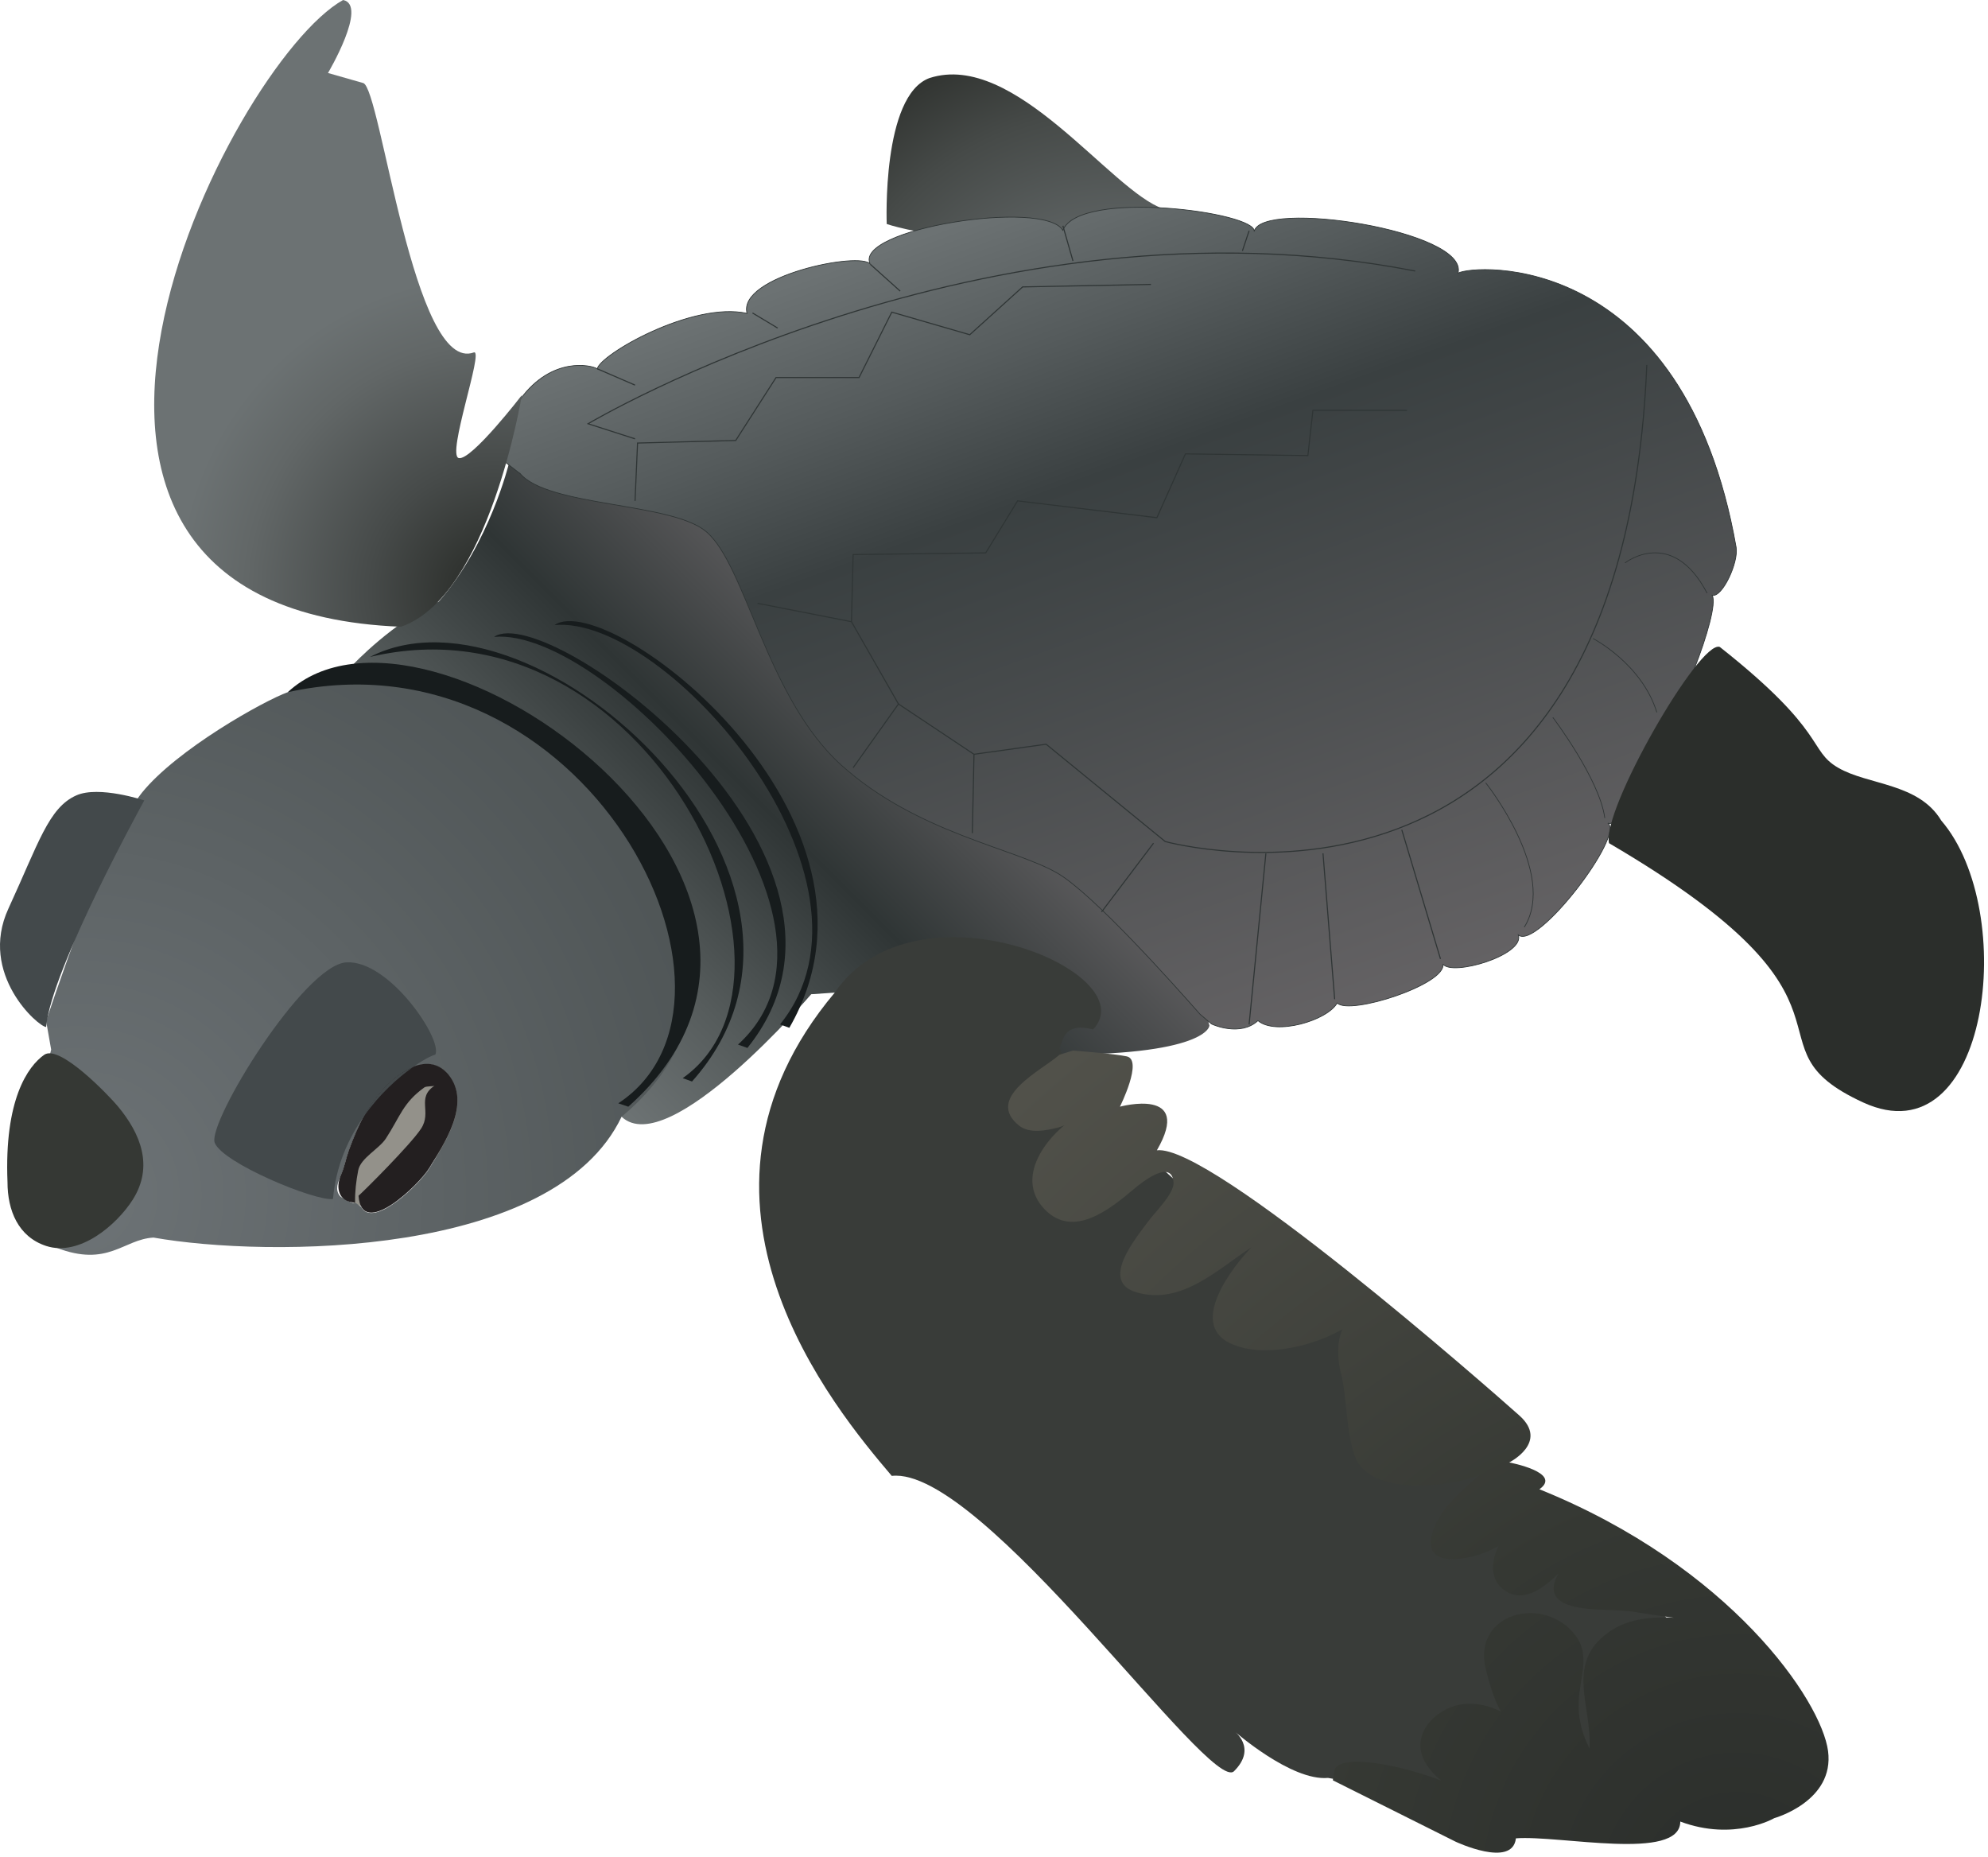 
        <svg xmlns:rdf="http://www.w3.org/1999/02/22-rdf-syntax-ns#" xmlns="http://www.w3.org/2000/svg" xmlns:cc="http://creativecommons.org/ns#" xmlns:xlink="http://www.w3.org/1999/xlink" xmlns:dc="http://purl.org/dc/elements/1.1/" x="0px" y="0px" width="501" height="468" viewBox="0 0 501 468" xml:space="preserve">
            <title>Lepidochelys kempii (Kemp's Ridley Turtle) : hatchling</title>
            <desc xmlns:ian_image_library="https://ian.umces.edu/media-library/">
                <ian_image_library:title>Lepidochelys kempii (Kemp's Ridley Turtle) : hatchling</ian_image_library:title>
                <ian_image_library:descr>Illustration of Lepidochelys kempii (Kemp's Ridley Turtle) hatchling</ian_image_library:descr>
                <ian_image_library:scene>
                    <ian_image_library:contains>reptile, hatchling, Lepidochelys, kempii, Kemps, ridley, turtle, Chordata, Vertebrata, Reptilia, Testudines, Cheloniidae, Lepidochelys</ian_image_library:contains>
                    <ian_image_library:when>2008-12-22</ian_image_library:when>
                </ian_image_library:scene>
            </desc>
            
 <defs></defs>
 <linearGradient id="ian_symbols_143b4e73c58c37348d3a363503d164e0" y2="169.07" gradientUnits="userSpaceOnUse" x2="235.27" y1="264.55" x1="139.8">
  <stop stop-color="#6C7273" offset=".011"/>
  <stop stop-color="#565C5C" offset=".252"/>
  <stop stop-color="#2F3535" offset=".596"/>
  <stop stop-color="#646264" offset="1"/>
 </linearGradient>
 <path d="m304.66 258.15c.605-.163.624 7.61-37.636 7.61-44.198-2.549-56.662-15.637-56.662-15.637l-5.93.407s-35.928 42.074-47.786 30.867c-11.831-11.208-67.653-113.94-67.653-113.94s10.15-10.792 21.575-15.863c12.798-14.552 17.725-34.952 17.725-34.952 47.94-16.44 170.35 104.39 176.38 141.5z" fill="url(#ian_symbols_143b4e73c58c37348d3a363503d164e0)"/>
 <radialGradient id="ian_symbols_17c880cedda6e1245da8a2d1feb9621b" gradientUnits="userSpaceOnUse" cy="104.65" cx="282.45" r="98.524">
  <stop stop-color="#6C7273" offset="0"/>
  <stop stop-color="#686D6E" offset=".227"/>
  <stop stop-color="#5B6060" offset=".494"/>
  <stop stop-color="#464A48" offset=".782"/>
  <stop stop-color="#313431" offset="1"/>
 </radialGradient>
 <path d="m293.24 52.649c-13.322-4.456-37.428-39.968-59.003-32.981-12.058 4.438-10.773 36.777-10.773 36.777s29.17 10.151 69.77-3.796z" fill="url(#ian_symbols_17c880cedda6e1245da8a2d1feb9621b)"/>
 <linearGradient id="ian_symbols_b06849e338f749b48df69fef636e7268" y2="258.46" gradientUnits="userSpaceOnUse" x2="331.19" y1="48.678" x1="254.84">
  <stop stop-color="#6C7273" offset=".011"/>
  <stop stop-color="#555B5C" offset=".171"/>
  <stop stop-color="#3A4041" offset=".332"/>
  <stop stop-color="#646264" offset="1"/>
 </linearGradient>
 <path stroke="#2F3535" stroke-width=".182" d="m131.02 119.26c7.005 8.424 37.799 7.285 46.792 14.57 10.132 8.243 15.212 41.857 34.237 58.994 19.018 17.109 43.756 20.924 54.538 27.26 8.912 5.242 29.086 27.82 35.838 35.485l2.838 2.414c.208.099.325.163.325.163s6.979 3.154 11.434-.958c4.43 3.796 17.436 0 19.957-4.438 3.191 3.164 27.586-4.754 26.654-9.825 2.224 3.164 20.608-2.224 19.026-7.312 4.755 3.814 26.953-25.353 22.515-28.218 3.806 1.907 15.881-20.617 13.64-24.729 2.855 1.573 14.896-28.86 12.681-32.665 2.521.633 6.661-8.234 6.038-12.057-13.224-75.164-66.081-71.35-70.085-69.117 2.757-10.692-49.693-18.719-51.384-10.476.859-4.863-43.972-10.783-48.211-.316-4.654-7.927-53.056-.307-48.527 8.56-2.205-3.372-33.497 2.956-31.065 12.365-13.865-3.064-37.111 10.466-37.735 13.973-1.491-.958-11.416-3.182-19.352 7.583-3.146 4.104-4.411 9.454-4.374 15.537l4.2 3.23z" fill="url(#ian_symbols_b06849e338f749b48df69fef636e7268)"/>
 <path d="m113.77 270.92c4.23 3.317 2.062 13.151-4.845 21.972-6.923 8.822-15.943 13.287-20.183 9.979-4.221-3.299-2.052-13.133 4.862-21.954 6.921-8.84 15.951-13.32 20.171-10z" fill="#93918A"/>
 <radialGradient id="ian_symbols_ca9076c0c68058144d78307822f560bd" gradientUnits="userSpaceOnUse" cy="301.27" cx="19.234" r="173.19">
  <stop stop-color="#6D7376" offset=".006"/>
  <stop stop-color="#4E5455" offset="1"/>
 </radialGradient>
 <path d="m72.519 174.42c-5.93 2.124-27.92 14.38-36.787 25.371-8.876 10.991-24.105 57.512-24.105 57.512l1.266 7.186s-11.841 44.822 1.274 49.901c13.088 5.052 16.911-2.124 24.521-2.54 28.751 5.07 101.06 5.07 117.96-30.451 58.35-48.63-38.05-132.36-84.131-106.98zm16.973 128.61c-.036.687-3.462-1.256-3.787-1.618-1.392-1.645-.524-3.561.235-5.278.895-2.016 1.22-4.085 1.961-6.146 2.287-6.272 5.225-12.545 10.187-17.155 3.904-3.643 10.476-7.267 14.859-2.025 6.128 7.349-1.365 17.941-4.764 23.618-2.187 3.67-14.145 15.438-17.182 9.662" fill="url(#ian_symbols_ca9076c0c68058144d78307822f560bd)"/>
 <path d="m98.088 272.74c-4.962 4.61-7.899 10.855-10.187 17.155-.741 2.052-1.066 4.112-1.961 6.146-1.419 3.19-.696 6.833 3.543 6.987-.055-2.693.271-5.423.786-8.099.588-3.127 5.278-5.423 6.978-8.044 3.606-5.522 4.258-8.966 9.717-12.889.479-.334 2.25-.217 2.549-.416-4.637 3.073-.615 6.562-3.39 10.81-2.648 4.067-14.823 16.161-15.772 16.92.823 11.244 15.393-2.901 17.833-6.987 3.398-5.676 10.892-16.269 4.764-23.618-4.38-5.24-10.95-1.63-14.852 2.03z" fill="#231F20"/>
 <path d="m267 264.07c.858-.858.497-6.824 8.469-4.655 13.54-14.389-44.813-38.901-65.104-9.292-43.981 52.414 0 104.86 14.371 121.78 22.822-2.549 80.334 80.324 86.254 74.413 5.938-5.92 0-10.15 0-10.15s14.389 12.682 23.681 11.841c257.08 44.82-51.57-137.85-67.67-183.94z" fill="#393C39"/>
 <radialGradient id="ian_symbols_0e0ee1b39b65b9f405dcd79e856b69b0" gradientUnits="userSpaceOnUse" cy="476.33" cx="437.86" r="275.74">
  <stop stop-color="#2B2E2B" offset="0"/>
  <stop stop-color="#353833" offset=".36"/>
  <stop stop-color="#51514A" offset=".977"/>
  <stop stop-color="#52524B" offset="1"/>
 </radialGradient>
 <path d="m335.86 448.59c14.877 7.429 30.947 15.474 30.947 15.474s14.362 6.778 15.221-.832c10.991-.858 41.424 5.902 41.424-4.229 13.539 5.062 23.681-.858 23.681-.858s15.238-4.222 13.558-16.921c-1.69-12.681-24.54-46.503-72.741-65.953 5.91-4.221-7.611-6.761-7.611-6.761s10.142-5.07 2.54-11.841c-7.601-6.77-77.812-68.493-91.333-66.812 9.3-16.062-9.311-10.991-9.311-10.991s5.93-11.841 1.682-12.681c-2.829-.579-9.473-1.139-13.54-1.455l-3.353 1.03c-4.384 3.914-19.08 10.855-10.142 17.923 2.585 2.024 6.852 1.193 9.726.452 2.341-.596 4.718-2.287 6.391-3.805-7.945 4.095-18.014 15.817-9.726 24.413 7.203 7.448 16.459-.045 22.442-5.098 2.232-1.88 9.499-7.62 10.032-1.771.271 2.856-4.799 7.691-6.345 9.852-3.109 4.248-12.4 15.203-2.946 17.932 11.289 3.272 20.372-5.785 28.959-11.397-4.772 4.944-15.799 19.098-5.567 24.142 9.499 4.7 26.591-.262 33.831-7.42-6.987.732-7.104 9.743-5.794 14.841 1.735 6.751 1.184 14.913 3.66 21.33 3.851 9.961 23.826 7.538 31.265 4.574-4.61 3.977-12.066 10.268-12.211 17.02-.1 4.735 5.513 4.374 9.155 3.751 6.138-1.031 13.133-5.469 16.369-10.802-6.67 1.537-14.137 14.146-6.878 19.107 7.745 5.27 16.793-8.315 21.213-12.916-4.69 4.239-15.401 14.371-3.489 17.011 4.863 1.075 10.322.516 15.293 1.329 5.577.895 11.19 1.816 16.821 2.006-8.026-.768-16.92-1.861-23.861 3.19-10.828 7.846-3.986 18.484-4.646 29.177-2.332-4.691-3.154-8.921-2.53-14.127.614-4.936 2.359-9.961-.977-14.345-7.764-10.321-26.004-5.911-22.659 8.352 1.474 6.3 4.817 16.775 12.184 18.24-3.904-5.83-11.298-10.439-18.483-9.22-6.417 1.085-12.799 7.61-9.021 14.443 2.838 5.116 9.364 8.451 14.479 10.747-4.067-5.884-34.672-14.715-37.221-8.804l-.46 2.71z" fill="url(#ian_symbols_0e0ee1b39b65b9f405dcd79e856b69b0)"/>
 <path d="m405.5 212.47c70.4 41.234 32.349 50.742 64.056 65.339 31.716 14.57 39.326-48.193 19.668-71.042-5.712-9.508-18.394-8.885-25.995-13.313-7.637-4.438-2.53-8.876-29.817-30.433-5.08-1.94-29.82 41.19-27.92 49.44z" fill="#2B2E2B"/>
 <radialGradient id="ian_symbols_eb6be9309916827459aed24320111807" gradientUnits="userSpaceOnUse" cy="149.05" cx="124.53" r="146.54">
  <stop stop-color="#313431" offset=".073"/>
  <stop stop-color="#464A49" offset=".213"/>
  <stop stop-color="#626767" offset=".426"/>
  <stop stop-color="#6C7273" offset=".545"/>
 </radialGradient>
 <path d="m101.05 157.93c-112.91-4.44-43.129-142.08-14.585-157.93 6.336 1.266-3.806 18.394-3.806 18.394s4.438 1.274 8.876 2.531c4.438 1.265 12.69 73.582 27.911 67.87 2.53-.642-6.979 26.004-3.814 26.637 3.172.642 15.871-15.845 15.871-15.845s-8.25 50.745-30.46 58.345z" fill="url(#ian_symbols_eb6be9309916827459aed24320111807)"/>
 <path d="m11.626 258.78c1.266-14.588 24.738-57.087 24.738-57.087s-11.425-3.814-17.137-1.265c-6.978 3.091-9.509 12.039-17.11 28.535-7.61 16.51 7.602 29.82 9.509 29.82z" fill="#43494B"/>
 <path d="m103.96 268.97c2.739-1.952 4.89-3.037 5.749-3.208 1.916-3.805-11.615-23.889-22.407-23.265-10.773.642-35.087 40.384-33.188 45.455 1.906 5.088 25.361 14.805 29.809 14.172.705-8.333 3.904-15.356 7.854-20.924 1.69-3.064 3.706-5.947 6.309-8.36 1.628-1.53 3.693-3.02 5.873-3.88z" fill="#43494B"/>
 <path d="m103.96 268.97c-2.179.868-4.248 2.35-5.875 3.869-2.603 2.413-4.618 5.296-6.309 8.36 3.916-5.54 8.544-9.65 12.184-12.23z" fill="#43494B"/>
 <path d="m72.519 174.42c74.82-16.486 123.05 77.378 83.298 103.6l2.522.85c61.74-54.98-50.73-137.02-85.821-104.45z" fill="#171C1D"/>
 <path d="m93.234 165.54c69.659-16.441 115.8 80.027 78.815 106.14l2.35.84c45.25-50.74-39.32-128.52-81.166-106.98z" fill="#171C1D"/>
 <path d="m124.52 160.48c28.327-2.549 96.829 70.6 61.462 102.74l2.377.841c38.5-47.78-50.31-112.9-63.84-103.58z" fill="#171C1D"/>
 <path d="m139.75 157.5c28.317-2.54 86.254 64.264 56.825 100.64l2.35.85c30.46-52.86-45.66-110.78-59.18-101.49z" fill="#171C1D"/>
 <path d="m11.192 265.76c3.923-2.612 16.278 10.349 18.43 12.916 5.875 7.014 9.129 15.248 3.832 23.626-4.086 6.408-13.449 14.389-21.819 11.66-7.059-2.314-9.743-8.957-9.743-16.088-.841-20.71 5.08-29.17 9.3-32.12z" fill="#353834"/>
 <polyline stroke="#2F3535" stroke-width=".273" points="190.9 152.02 214.58 156.66 215 139.74 248.41 139.32 256.44 126.21 291.55 130.45 298.74 114.37 329.6 114.8 330.87 103.39 354.56 103.39" fill="none"/>
 <path stroke="#2F3535" stroke-width=".273" d="m215 193.45l11.424-16.062 19.035 12.681 18.177-2.54 30.008 24.521s115.02 31.707 121.37-120.08" fill="none"/>
 <line y2="190.07" x1="245.04" x2="245.46" stroke="#2F3535" y1="209.94" stroke-width=".273" fill="none"/>
 <line y2="212.47" x1="277.6" x2="290.7" stroke="#2F3535" y1="229.81" stroke-width=".273" fill="none"/>
 <line y2="215.02" x1="314.79" x2="319.02" stroke="#2F3535" y1="258.15" stroke-width=".273" fill="none"/>
 <line y2="251.79" x1="333.41" x2="336.35" stroke="#2F3535" y1="215.02" stroke-width=".273" fill="none"/>
 <line y2="241.64" x1="353.27" x2="363.02" stroke="#2F3535" y1="209.1" stroke-width=".273" fill="none"/>
 <path stroke="#2F3535" stroke-width=".182" d="m374.42 197.26s18.186 22.831 9.717 36.371" fill="none"/>
 <path stroke="#2F3535" stroke-width=".182" d="m391.33 180.77s11.831 15.627 13.097 25.362" fill="none"/>
 <path stroke="#2F3535" stroke-width=".182" d="m401.46 160.89s12.283 6.336 16.08 18.61" fill="none"/>
 <path stroke="#2F3535" stroke-width=".182" d="m409.51 141.85s11.84-9.292 20.707 7.628" fill="none"/>
 <polyline stroke="#2F3535" stroke-width=".273" points="160.04 126.21 160.67 111.64 185.41 110.99 195.57 95.139 216.49 95.139 224.74 78.653 244.39 84.347 257.71 72.299 290.06 71.666" fill="none"/>
 <line y2="177.39" x1="214.58" x2="226.42" stroke="#2F3535" y1="156.66" stroke-width=".273" fill="none"/>
 <path stroke="#2F3535" stroke-width=".273" d="m160.04 110.58l-11.841-3.805s100.21-59.618 208.46-38.477" fill="none"/>
 <line y2="97.046" x1="150.53" x2="160.04" stroke="#2F3535" y1="92.934" stroke-width=".273" fill="none"/>
 <line y2="82.666" x1="189.64" x2="195.98" stroke="#2F3535" y1="78.861" stroke-width=".273" fill="none"/>
 <line y2="73.356" x1="219.33" x2="226.86" stroke="#2F3535" y1="66.596" stroke-width=".273" fill="none"/>
 <line y2="65.755" x1="267.86" x2="270.4" stroke="#2F3535" y1="56.879" stroke-width=".273" fill="none"/>
 <line y2="63.224" x1="314.79" x2="313.1" stroke="#2F3535" y1="58.136" stroke-width=".273" fill="none"/>
</svg>
